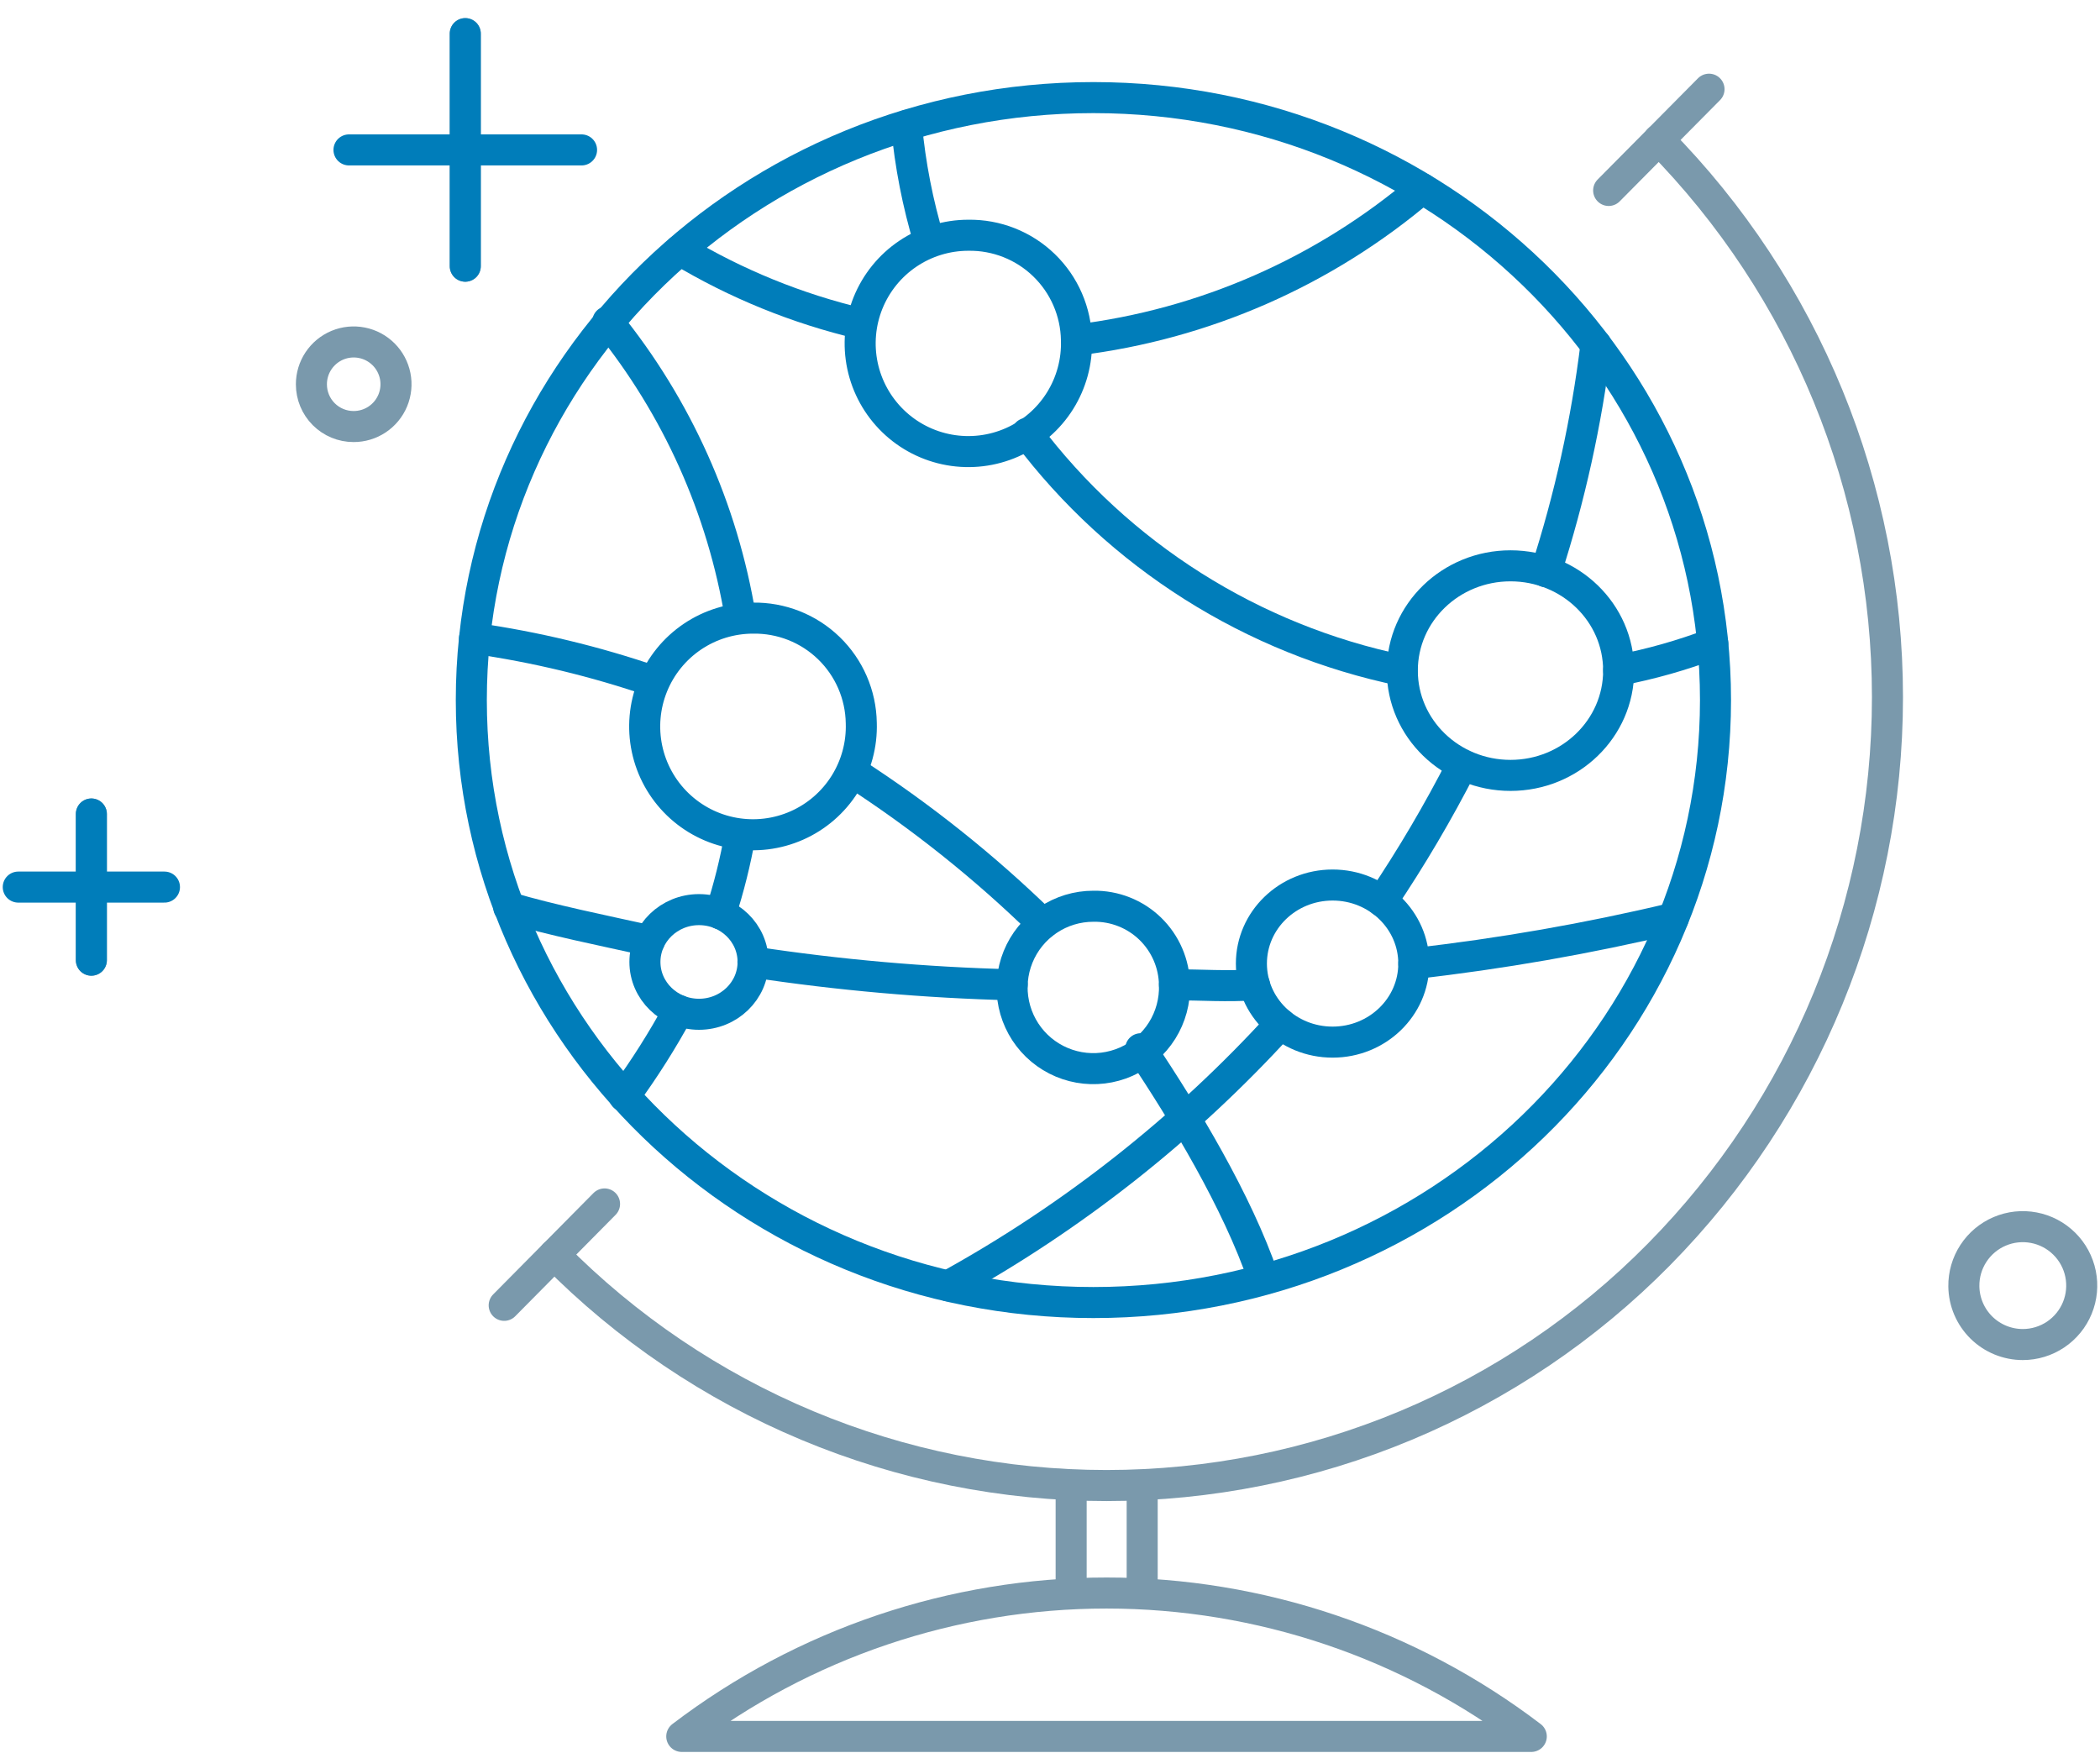 <svg width="115" height="96" viewBox="0 0 115 96" fill="none" xmlns="http://www.w3.org/2000/svg">
<path d="M82.718 42.464C85.989 42.464 88.641 39.894 88.641 36.725C88.641 33.556 85.989 30.987 82.718 30.987C79.446 30.987 76.793 33.556 76.793 36.725C76.793 39.894 79.446 42.464 82.718 42.464Z" stroke="#007DBA" stroke-width="1.7" stroke-linecap="round" stroke-linejoin="round"/>
<path d="M72.976 57.071C75.432 57.071 77.423 55.145 77.423 52.77C77.423 50.394 75.432 48.468 72.976 48.468C70.52 48.468 68.529 50.394 68.529 52.77C68.529 55.145 70.52 57.071 72.976 57.071Z" stroke="#007DBA" stroke-width="1.7" stroke-linecap="round" stroke-linejoin="round"/>
<path d="M64.316 53.932C64.345 54.817 64.109 55.691 63.638 56.442C63.167 57.192 62.482 57.785 61.672 58.143C60.862 58.502 59.963 58.611 59.091 58.455C58.219 58.3 57.413 57.887 56.776 57.271C56.14 56.654 55.703 55.861 55.52 54.995C55.337 54.128 55.417 53.226 55.751 52.405C56.084 51.584 56.655 50.881 57.39 50.387C58.125 49.892 58.991 49.629 59.877 49.63C60.451 49.62 61.021 49.724 61.555 49.935C62.089 50.146 62.577 50.461 62.989 50.86C63.401 51.26 63.73 51.737 63.958 52.264C64.186 52.791 64.308 53.358 64.316 53.932Z" stroke="#007DBA" stroke-width="1.7" stroke-linecap="round" stroke-linejoin="round"/>
<path d="M38.279 55.546C39.915 55.546 41.241 54.263 41.241 52.681C41.241 51.098 39.915 49.815 38.279 49.815C36.643 49.815 35.317 51.098 35.317 52.681C35.317 54.263 36.643 55.546 38.279 55.546Z" stroke="#007DBA" stroke-width="1.7" stroke-linecap="round" stroke-linejoin="round"/>
<path d="M47.165 39.59C47.204 40.77 46.889 41.936 46.261 42.937C45.633 43.937 44.721 44.728 43.641 45.206C42.561 45.685 41.362 45.831 40.199 45.624C39.036 45.418 37.961 44.868 37.112 44.047C36.263 43.226 35.678 42.17 35.433 41.014C35.188 39.858 35.294 38.656 35.737 37.56C36.179 36.465 36.939 35.527 37.918 34.866C38.898 34.205 40.052 33.852 41.233 33.851C42 33.839 42.761 33.977 43.474 34.258C44.187 34.54 44.837 34.959 45.388 35.492C45.939 36.025 46.379 36.661 46.684 37.364C46.989 38.067 47.153 38.824 47.165 39.59V39.59Z" stroke="#007DBA" stroke-width="1.7" stroke-linecap="round" stroke-linejoin="round"/>
<path d="M58.949 18.621C58.986 19.8 58.67 20.963 58.042 21.962C57.414 22.96 56.502 23.748 55.423 24.225C54.345 24.702 53.148 24.846 51.987 24.639C50.826 24.432 49.753 23.883 48.906 23.062C48.059 22.241 47.476 21.187 47.232 20.033C46.988 18.879 47.094 17.678 47.536 16.585C47.979 15.492 48.737 14.555 49.715 13.896C50.693 13.236 51.845 12.884 53.025 12.883C54.571 12.859 56.064 13.45 57.174 14.526C58.285 15.602 58.923 17.075 58.949 18.621V18.621Z" stroke="#007DBA" stroke-width="1.7" stroke-linecap="round" stroke-linejoin="round"/>
<path d="M33.283 17.613C37.07 22.284 39.574 27.861 40.547 33.795" stroke="#007DBA" stroke-width="1.7" stroke-linecap="round" stroke-linejoin="round"/>
<path d="M40.531 45.715C40.274 47.18 39.913 48.628 39.45 50.049" stroke="#007DBA" stroke-width="1.7" stroke-linecap="round" stroke-linejoin="round"/>
<path d="M37.166 55.336C36.28 56.97 35.285 58.542 34.187 60.041" stroke="#007DBA" stroke-width="1.7" stroke-linecap="round" stroke-linejoin="round"/>
<path d="M25.987 34.957C29.326 35.434 32.612 36.225 35.802 37.322" stroke="#007DBA" stroke-width="1.7" stroke-linecap="round" stroke-linejoin="round"/>
<path d="M46.665 42.261C50.413 44.678 53.91 47.466 57.101 50.582" stroke="#007DBA" stroke-width="1.7" stroke-linecap="round" stroke-linejoin="round"/>
<path d="M62.468 57.434C64.889 61.05 67.762 65.82 69.183 69.984" stroke="#007DBA" stroke-width="1.7" stroke-linecap="round" stroke-linejoin="round"/>
<path d="M77.875 10.325C72.516 14.886 65.934 17.771 58.949 18.622" stroke="#007DBA" stroke-width="1.7" stroke-linecap="round" stroke-linejoin="round"/>
<path d="M47.165 17.734C43.667 16.912 40.318 15.55 37.238 13.698" stroke="#007DBA" stroke-width="1.7" stroke-linecap="round" stroke-linejoin="round"/>
<path d="M91.636 50.284C86.953 51.4 82.207 52.23 77.423 52.77" stroke="#007DBA" stroke-width="1.7" stroke-linecap="round" stroke-linejoin="round"/>
<path d="M68.698 53.932C67.165 54.037 65.841 53.932 64.316 53.932" stroke="#007DBA" stroke-width="1.7" stroke-linecap="round" stroke-linejoin="round"/>
<path d="M55.43 53.932C50.676 53.814 45.935 53.396 41.233 52.681" stroke="#007DBA" stroke-width="1.7" stroke-linecap="round" stroke-linejoin="round"/>
<path d="M35.568 51.519C33.146 50.986 30.128 50.373 27.86 49.695" stroke="#007DBA" stroke-width="1.7" stroke-linecap="round" stroke-linejoin="round"/>
<path d="M87.399 18.88C86.882 23.101 85.963 27.263 84.654 31.309" stroke="#007DBA" stroke-width="1.7" stroke-linecap="round" stroke-linejoin="round"/>
<path d="M80.078 41.89C78.763 44.464 77.294 46.957 75.68 49.355" stroke="#007DBA" stroke-width="1.7" stroke-linecap="round" stroke-linejoin="round"/>
<path d="M70.127 56.071C64.887 61.818 58.739 66.666 51.927 70.421" stroke="#007DBA" stroke-width="1.7" stroke-linecap="round" stroke-linejoin="round"/>
<path d="M93.799 35.248C92.125 35.883 90.4 36.372 88.641 36.708" stroke="#007DBA" stroke-width="1.7" stroke-linecap="round" stroke-linejoin="round"/>
<path d="M76.785 36.724C68.574 35.032 61.268 30.411 56.239 23.73" stroke="#007DBA" stroke-width="1.7" stroke-linecap="round" stroke-linejoin="round"/>
<path d="M50.878 13.206C50.256 11.141 49.842 9.018 49.643 6.871" stroke="#007DBA" stroke-width="1.7" stroke-linecap="round" stroke-linejoin="round"/>
<path d="M59.877 71.333C78.692 71.333 93.944 56.561 93.944 38.339C93.944 20.117 78.692 5.345 59.877 5.345C41.062 5.345 25.81 20.117 25.81 38.339C25.81 56.561 41.062 71.333 59.877 71.333Z" stroke="#007DBA" stroke-width="1.7" stroke-linecap="round" stroke-linejoin="round"/>
<path d="M58.658 81.356V87.24" stroke="#7A99AC" stroke-width="1.7" stroke-linecap="round" stroke-linejoin="round"/>
<path d="M62.548 81.356V87.24" stroke="#7A99AC" stroke-width="1.7" stroke-linecap="round" stroke-linejoin="round"/>
<path d="M83.856 95.094C77.171 90 68.999 87.241 60.595 87.241C52.191 87.241 44.02 90 37.335 95.094H83.856Z" stroke="#7A99AC" stroke-width="1.7" stroke-linecap="round" stroke-linejoin="round"/>
<path d="M90.837 7.653C98.862 15.788 103.361 26.755 103.361 38.181C103.361 49.608 98.862 60.575 90.837 68.709C86.885 72.715 82.176 75.895 76.985 78.066C71.793 80.237 66.222 81.354 60.595 81.354C54.968 81.354 49.397 80.237 44.206 78.066C39.014 75.895 34.306 72.715 30.354 68.709" stroke="#7A99AC" stroke-width="1.7" stroke-linecap="round" stroke-linejoin="round"/>
<path d="M88.093 10.43L93.589 4.885" stroke="#7A99AC" stroke-width="1.7" stroke-linecap="round" stroke-linejoin="round"/>
<path d="M27.61 71.486L33.106 65.933" stroke="#7A99AC" stroke-width="1.7" stroke-linecap="round" stroke-linejoin="round"/>
<path d="M19.361 23.359C19.82 23.361 20.269 23.226 20.651 22.972C21.033 22.718 21.331 22.357 21.508 21.933C21.684 21.509 21.731 21.043 21.642 20.593C21.552 20.143 21.332 19.729 21.007 19.405C20.683 19.081 20.269 18.86 19.819 18.771C19.369 18.682 18.903 18.728 18.479 18.904C18.056 19.081 17.694 19.379 17.44 19.761C17.186 20.143 17.051 20.592 17.053 21.051C17.053 21.663 17.296 22.25 17.729 22.683C18.162 23.116 18.749 23.359 19.361 23.359V23.359Z" stroke="#7A99AC" stroke-width="1.7" stroke-linecap="round" stroke-linejoin="round"/>
<path d="M110.772 73.633C111.412 73.633 112.038 73.442 112.57 73.086C113.101 72.729 113.515 72.223 113.758 71.63C114.001 71.038 114.063 70.387 113.935 69.76C113.807 69.132 113.496 68.557 113.04 68.108C112.585 67.658 112.006 67.353 111.377 67.234C110.748 67.114 110.097 67.183 109.508 67.434C108.919 67.684 108.418 68.104 108.068 68.641C107.718 69.177 107.536 69.805 107.544 70.445C107.554 71.294 107.899 72.105 108.503 72.702C109.108 73.298 109.923 73.633 110.772 73.633Z" stroke="#7A99AC" stroke-width="1.7" stroke-linecap="round" stroke-linejoin="round"/>
<path d="M25.479 1.842V14.578" stroke="#7A99AC" stroke-width="1.7" stroke-linecap="round" stroke-linejoin="round"/>
<path d="M25.479 1.842V14.578" stroke="#007DBA" stroke-width="1.7" stroke-linecap="round" stroke-linejoin="round"/>
<path d="M31.847 8.21H19.111" stroke="#007DBA" stroke-width="1.7" stroke-linecap="round" stroke-linejoin="round"/>
<path d="M5.003 44.578V52.584" stroke="#7A99AC" stroke-width="1.7" stroke-linecap="round" stroke-linejoin="round"/>
<path d="M5.003 44.578V52.584" stroke="#007DBA" stroke-width="1.7" stroke-linecap="round" stroke-linejoin="round"/>
<path d="M9.006 48.581H1" stroke="#007DBA" stroke-width="1.7" stroke-linecap="round" stroke-linejoin="round"/>
</svg>

